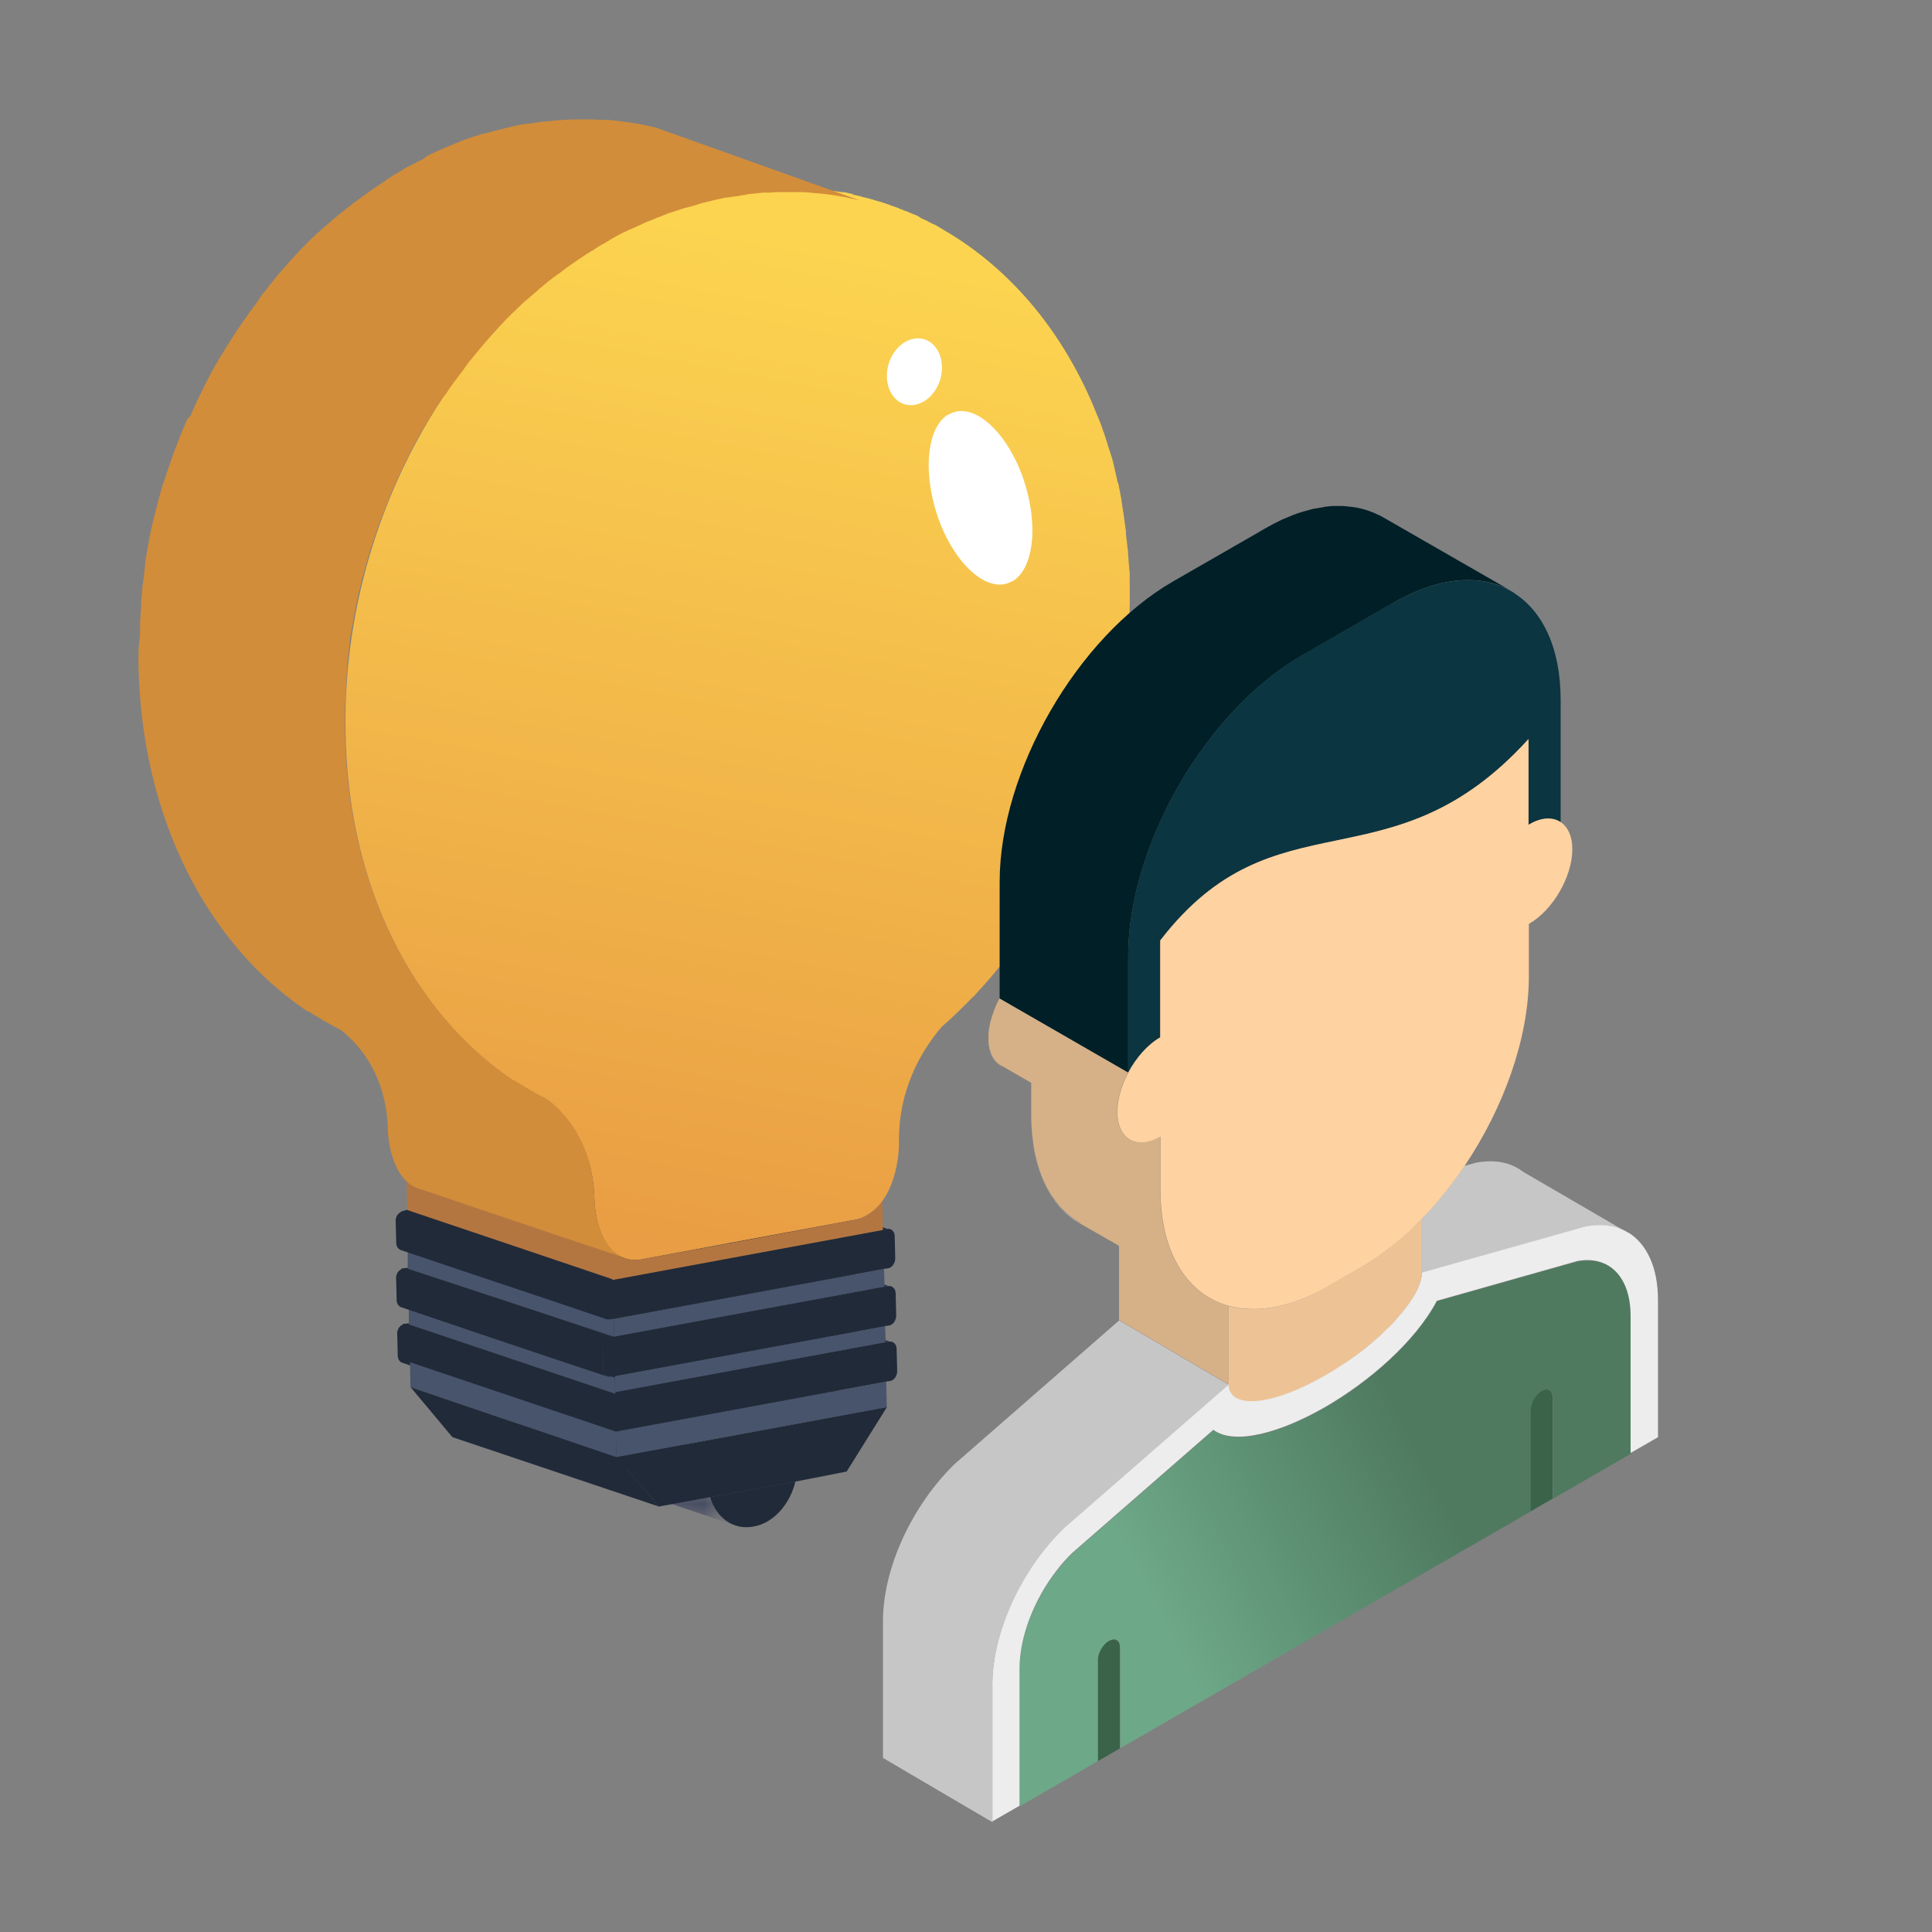 <svg width="70" height="70" viewBox="0 0 70 70" fill="none" xmlns="http://www.w3.org/2000/svg">
<rect x="0" y="0" width="70" height="70" fill="#808080" stroke="none"/>
<mask id="mask0_3073_35528" style="mask-type:luminance" maskUnits="userSpaceOnUse" x="18" y="51" width="9" height="5">
<path d="M26.642 55.269C24.148 54.424 21.654 53.579 19.16 52.754C18.741 52.613 18.402 52.231 18.242 51.728L25.725 54.243C25.884 54.746 26.203 55.128 26.642 55.269Z" fill="white"/>
</mask>
<g mask="url(#mask0_3073_35528)">
<path d="M26.642 55.269L19.16 52.754C18.741 52.613 18.402 52.231 18.242 51.728L25.725 54.243C25.884 54.746 26.203 55.128 26.642 55.269Z" fill="#293253"/>
</g>
<path d="M25.725 54.243L18.242 51.728L21.335 51.145L28.817 53.68L25.725 54.243Z" fill="#212A39"/>
<path d="M28.819 53.68C28.62 54.505 28.021 55.189 27.303 55.309C26.565 55.45 25.946 54.987 25.727 54.243L28.819 53.68Z" fill="#212A39"/>
<path d="M27.248 51.889L19.766 49.354L24.654 48.448L32.136 50.983L27.248 51.889Z" fill="#212A39"/>
<path d="M23.874 54.585L16.391 52.07L14.875 50.259L22.337 52.794L23.874 54.585Z" fill="#212A39"/>
<path d="M22.337 52.794L14.875 50.259L19.764 49.353L27.246 51.889L22.337 52.794Z" fill="#212A39"/>
<path d="M27.244 51.889L32.133 50.983L30.676 53.317L28.821 53.68L25.728 54.243L23.872 54.585L22.336 52.794L27.244 51.889Z" fill="#212A39"/>
<mask id="mask1_3073_35528" style="mask-type:luminance" maskUnits="userSpaceOnUse" x="24" y="46" width="9" height="3">
<path d="M24.865 46.094C27.36 46.939 29.854 47.784 32.348 48.609C32.308 48.589 32.288 48.589 32.248 48.609L24.766 46.094C24.786 46.074 24.826 46.074 24.865 46.094Z" fill="white"/>
</mask>
<g mask="url(#mask1_3073_35528)">
<path d="M32.228 48.609L24.766 46.094C24.786 46.094 24.805 46.094 24.826 46.094L32.308 48.609C32.268 48.609 32.248 48.609 32.228 48.609Z" fill="#2F385A"/>
<path d="M32.287 48.609L24.805 46.094C24.825 46.094 24.825 46.094 24.845 46.094L32.327 48.609C32.327 48.609 32.307 48.609 32.287 48.609Z" fill="#2E3759"/>
</g>
<path d="M32.092 48.629L24.609 46.114L24.769 46.094L32.231 48.609L32.092 48.629Z" fill="#212A39"/>
<path d="M22.332 52.794L22.312 51.869L32.109 50.058L32.129 50.984L27.241 51.889L22.332 52.794Z" fill="#48546B"/>
<path d="M22.314 51.869L14.852 49.354L24.628 47.543L32.111 50.058L22.314 51.869Z" fill="#404B5F"/>
<path d="M22.295 50.44L14.812 47.925L24.609 46.114L32.092 48.629L22.295 50.44Z" fill="#212A39"/>
<path d="M21.913 50.702C21.933 50.662 21.953 50.621 21.973 50.601C21.993 50.581 22.013 50.561 22.033 50.541L22.053 50.521C22.073 50.501 22.112 50.48 22.132 50.48L22.292 50.46L14.81 47.945L14.65 47.965H14.63C14.61 47.965 14.61 47.965 14.59 47.986L14.57 48.006C14.57 48.006 14.55 48.026 14.53 48.026C14.53 48.026 14.51 48.026 14.51 48.046C14.49 48.066 14.49 48.066 14.47 48.086L14.45 48.106C14.45 48.126 14.431 48.126 14.431 48.147C14.431 48.167 14.411 48.167 14.411 48.187C14.411 48.207 14.411 48.227 14.391 48.247C14.391 48.267 14.391 48.287 14.391 48.307L14.411 49.112C14.411 49.233 14.47 49.334 14.57 49.374C17.064 50.219 19.558 51.064 22.053 51.889C21.953 51.849 21.893 51.768 21.893 51.627L21.873 50.823C21.893 50.802 21.893 50.762 21.913 50.702Z" fill="#212A39"/>
<path d="M32.227 48.609C32.367 48.589 32.486 48.71 32.486 48.871L32.507 49.675C32.507 49.857 32.387 50.018 32.247 50.038L32.087 50.058L22.291 51.869L22.131 51.889C21.991 51.909 21.872 51.788 21.872 51.627L21.852 50.822C21.852 50.641 21.971 50.48 22.111 50.46L22.271 50.44L32.068 48.629L32.227 48.609Z" fill="#212A39"/>
<path d="M22.334 52.795L14.871 50.259L14.852 49.354L22.314 51.869L22.334 52.795Z" fill="#48546B"/>
<mask id="mask2_3073_35528" style="mask-type:luminance" maskUnits="userSpaceOnUse" x="24" y="44" width="9" height="3">
<path d="M24.826 44.082C27.32 44.927 29.815 45.772 32.309 46.597C32.269 46.577 32.249 46.577 32.209 46.597L24.727 44.082C24.767 44.062 24.786 44.062 24.826 44.082Z" fill="white"/>
</mask>
<g mask="url(#mask2_3073_35528)">
<path d="M32.185 46.597L24.703 44.082C24.723 44.082 24.743 44.082 24.763 44.082L32.245 46.597C32.225 46.577 32.205 46.577 32.185 46.597Z" fill="#2F385A"/>
<path d="M32.248 46.577L24.766 44.062C24.786 44.062 24.786 44.062 24.805 44.062L32.288 46.577C32.288 46.597 32.268 46.577 32.248 46.577Z" fill="#2E3759"/>
</g>
<path d="M32.053 46.617L24.57 44.102L24.73 44.062L32.192 46.597L32.053 46.617Z" fill="#212A39"/>
<path d="M22.293 50.44L22.273 49.857L32.07 48.046L32.09 48.629L22.293 50.44Z" fill="#48546B"/>
<path d="M22.275 49.857L14.812 47.342L24.609 45.511L32.072 48.046L22.275 49.857Z" fill="#404B5F"/>
<path d="M22.295 50.501L14.812 47.986V47.402L22.275 49.917L22.295 50.501Z" fill="#48546B"/>
<path d="M22.256 48.428L14.773 45.913L24.57 44.102L32.053 46.617L22.256 48.428Z" fill="#212A39"/>
<path d="M21.874 48.69C21.894 48.649 21.914 48.609 21.934 48.589C21.954 48.569 21.974 48.549 21.994 48.529C21.994 48.529 22.014 48.508 22.034 48.508C22.053 48.488 22.093 48.468 22.113 48.468L22.253 48.448L14.771 45.933L14.611 45.953H14.591C14.571 45.953 14.571 45.953 14.551 45.973C14.551 45.973 14.531 45.973 14.531 45.993C14.511 45.993 14.511 46.014 14.491 46.014L14.471 46.034C14.451 46.054 14.451 46.054 14.431 46.074L14.411 46.094C14.411 46.114 14.392 46.114 14.392 46.134C14.392 46.154 14.392 46.154 14.371 46.175C14.371 46.195 14.371 46.215 14.352 46.235C14.352 46.255 14.352 46.275 14.352 46.295L14.371 47.1C14.371 47.221 14.431 47.321 14.531 47.362C17.025 48.207 19.519 49.052 22.014 49.877C21.914 49.837 21.854 49.756 21.854 49.615L21.834 48.81C21.854 48.77 21.854 48.73 21.874 48.69Z" fill="#212A39"/>
<path d="M32.191 46.597C32.331 46.577 32.451 46.698 32.451 46.859L32.471 47.664C32.471 47.845 32.351 48.006 32.212 48.026L32.072 48.046L22.275 49.857L22.115 49.877C21.976 49.897 21.856 49.797 21.856 49.615L21.836 48.811C21.836 48.63 21.956 48.469 22.095 48.449L22.235 48.428L32.032 46.617L32.191 46.597Z" fill="#212A39"/>
<mask id="mask3_3073_35528" style="mask-type:luminance" maskUnits="userSpaceOnUse" x="24" y="41" width="9" height="4">
<path d="M24.787 42.01L32.27 44.525C32.23 44.505 32.21 44.505 32.17 44.525L24.688 42.01C24.727 41.99 24.747 41.99 24.787 42.01Z" fill="white"/>
</mask>
<g mask="url(#mask3_3073_35528)">
<path d="M32.146 44.525L24.664 42.01C24.684 42.01 24.704 42.01 24.724 42.01L32.206 44.525C32.186 44.525 32.166 44.525 32.146 44.525Z" fill="#2F385A"/>
<path d="M32.209 44.525L24.727 42.01C24.747 42.01 24.767 42.01 24.767 42.01L32.249 44.525C32.249 44.525 32.229 44.525 32.209 44.525Z" fill="#2E3759"/>
</g>
<path d="M32.014 44.545L24.531 42.03L24.691 42.01L32.153 44.525L32.014 44.545Z" fill="#212A39"/>
<path d="M22.254 48.428L22.234 47.785L32.031 45.974L32.051 46.617L22.254 48.428Z" fill="#48546B"/>
<path d="M22.236 47.784L14.773 45.269L24.57 43.459L32.033 45.974L22.236 47.784Z" fill="#404B5F"/>
<path d="M22.256 48.428L14.773 45.969V45.269L22.236 47.784L22.256 48.428Z" fill="#48546B"/>
<path d="M22.22 46.356L14.758 43.841L24.535 42.03L32.017 44.545L22.22 46.356Z" fill="#212A39"/>
<path d="M21.838 46.617C21.858 46.577 21.858 46.537 21.898 46.517C21.918 46.497 21.938 46.477 21.958 46.456C21.958 46.456 21.978 46.436 21.998 46.436C22.018 46.416 22.058 46.396 22.078 46.396L22.237 46.376L14.824 43.805L14.595 43.881H14.575C14.555 43.881 14.555 43.881 14.536 43.901L14.515 43.921C14.496 43.921 14.496 43.941 14.476 43.941L14.456 43.962C14.436 43.982 14.436 43.982 14.416 44.002L14.396 44.022C14.396 44.042 14.376 44.042 14.376 44.062C14.376 44.082 14.356 44.082 14.356 44.102C14.356 44.123 14.356 44.143 14.336 44.163C14.336 44.183 14.336 44.203 14.336 44.223L14.356 45.028C14.356 45.149 14.416 45.249 14.515 45.289C17.01 46.135 19.504 46.959 21.998 47.805C21.898 47.764 21.838 47.684 21.838 47.543L21.818 46.738C21.818 46.718 21.818 46.658 21.838 46.617Z" fill="#212A39"/>
<path d="M32.157 44.525C32.297 44.505 32.416 44.625 32.416 44.786L32.436 45.591C32.436 45.772 32.316 45.933 32.177 45.953L32.017 45.973L22.22 47.784L22.061 47.804C21.921 47.824 21.801 47.704 21.801 47.543L21.781 46.738C21.781 46.557 21.901 46.396 22.041 46.376L22.2 46.356L31.997 44.545L32.157 44.525Z" fill="#212A39"/>
<mask id="mask4_3073_35528" style="mask-type:luminance" maskUnits="userSpaceOnUse" x="24" y="40" width="8" height="4">
<path d="M24.508 40.963L31.99 43.458C31.99 43.458 31.99 43.478 31.97 43.478C29.476 42.654 27.002 41.808 24.508 40.963Z" fill="white"/>
</mask>
<g mask="url(#mask4_3073_35528)">
<path d="M31.928 43.559L24.445 41.044C24.465 41.024 24.485 40.983 24.505 40.963L31.988 43.478C31.968 43.499 31.948 43.539 31.928 43.559Z" fill="#323E60"/>
</g>
<mask id="mask5_3073_35528" style="mask-type:luminance" maskUnits="userSpaceOnUse" x="23" y="40" width="9" height="5">
<path d="M24.512 40.963C27.006 41.808 29.5 42.654 31.994 43.478C31.774 43.78 31.475 44.042 31.076 44.163L23.594 41.648C23.993 41.527 24.292 41.285 24.512 40.963Z" fill="white"/>
</mask>
<g mask="url(#mask5_3073_35528)">
<path d="M31.053 44.183L23.57 41.667C23.65 41.647 23.75 41.607 23.83 41.567L31.312 44.082C31.232 44.122 31.152 44.142 31.053 44.183Z" fill="#394569"/>
<path d="M31.314 44.082L23.852 41.547C24.011 41.466 24.151 41.366 24.271 41.245L31.753 43.76C31.613 43.901 31.474 44.002 31.314 44.082Z" fill="#374366"/>
<path d="M31.732 43.78L24.25 41.265C24.33 41.205 24.39 41.124 24.45 41.044L31.932 43.559C31.872 43.639 31.792 43.72 31.732 43.78Z" fill="#344063"/>
<path d="M31.928 43.559L24.445 41.044C24.465 41.024 24.485 40.983 24.505 40.963L31.988 43.478C31.968 43.499 31.948 43.539 31.928 43.559Z" fill="#323E60"/>
</g>
<path d="M27.1 44.907L19.617 42.392L23.588 41.648L31.05 44.183L27.1 44.907Z" fill="#404B5F"/>
<mask id="mask6_3073_35528" style="mask-type:luminance" maskUnits="userSpaceOnUse" x="15" y="43" width="9" height="3">
<path d="M15.195 43.056C15.335 43.096 15.495 43.117 15.674 43.117L23.157 45.632C22.977 45.652 22.817 45.611 22.678 45.571C20.423 44.827 17.43 43.821 15.195 43.056Z" fill="white"/>
</mask>
<g mask="url(#mask6_3073_35528)">
<path d="M22.678 45.591L15.195 43.056C15.215 43.056 15.215 43.056 15.235 43.076L22.718 45.591C22.698 45.591 22.678 45.591 22.678 45.591Z" fill="#323E60"/>
<path d="M22.701 45.591L15.219 43.076C15.299 43.096 15.378 43.116 15.478 43.116L22.96 45.632C22.861 45.632 22.781 45.611 22.701 45.591Z" fill="#344063"/>
<path d="M22.959 45.652L15.477 43.137C15.536 43.137 15.596 43.137 15.676 43.137L23.159 45.652C23.079 45.652 23.019 45.652 22.959 45.652Z" fill="#374366"/>
</g>
<path d="M23.154 45.652L15.672 43.116L19.623 42.392L27.105 44.907L23.154 45.652Z" fill="#404B5F"/>
<path d="M31.051 44.183C31.47 44.062 31.749 43.8 31.969 43.478L31.989 44.565L22.192 46.376L22.172 45.289C22.391 45.531 22.711 45.672 23.13 45.651L27.08 44.927L31.051 44.183Z" fill="#B47641"/>
<path d="M22.217 46.356L14.754 43.841L14.734 42.774L22.197 45.289L22.217 46.356Z" fill="#B47641"/>
<path d="M40.932 21.292C40.932 21.231 40.932 21.171 40.932 21.111C40.913 20.628 40.892 20.144 40.833 19.681C40.873 20.144 40.913 20.607 40.932 21.05C40.932 20.99 40.932 20.93 40.932 20.829C40.932 20.768 40.932 20.708 40.913 20.607C40.913 20.547 40.913 20.507 40.892 20.386C40.892 20.326 40.892 20.285 40.873 20.064C40.873 20.024 40.873 19.963 40.853 19.863C40.853 19.802 40.833 19.722 40.833 19.661C40.813 19.52 40.793 19.4 40.793 19.259C40.793 19.239 40.793 19.239 40.793 19.218C40.773 19.138 40.773 19.037 40.753 18.957C40.753 18.896 40.733 18.856 40.733 18.796C40.713 18.615 40.673 18.433 40.653 18.272C40.653 18.212 40.633 18.172 40.633 18.111C40.593 17.93 40.573 17.769 40.533 17.588C40.533 17.548 40.513 17.508 40.493 17.467C40.454 17.286 40.414 17.105 40.374 16.944C40.374 16.904 40.354 16.884 40.354 16.843C40.314 16.662 40.254 16.481 40.194 16.3C40.194 16.28 40.174 16.259 40.174 16.239C40.114 16.038 40.054 15.857 39.995 15.676C39.995 15.656 39.995 15.656 39.975 15.636C39.915 15.434 39.835 15.233 39.755 15.052C38.578 12.073 36.623 9.738 34.188 8.329C34.129 8.288 34.049 8.248 33.989 8.208C33.929 8.168 33.849 8.127 33.789 8.107C33.69 8.067 33.61 8.006 33.51 7.966C33.45 7.946 33.39 7.906 33.33 7.886H33.35C33.33 7.866 33.291 7.866 33.27 7.845C33.291 7.845 33.31 7.866 33.33 7.866C33.31 7.845 33.27 7.845 33.251 7.825C33.171 7.785 33.091 7.765 33.011 7.725C32.951 7.705 32.891 7.664 32.812 7.644C32.792 7.644 32.772 7.624 32.752 7.624C32.732 7.624 32.712 7.604 32.712 7.604C32.652 7.584 32.592 7.564 32.512 7.523C32.432 7.503 32.353 7.463 32.273 7.443C32.253 7.443 32.253 7.443 32.233 7.423C32.193 7.403 32.153 7.403 32.113 7.382C32.073 7.362 32.033 7.362 31.994 7.342C31.934 7.322 31.854 7.302 31.794 7.282C31.734 7.262 31.694 7.262 31.654 7.242C31.614 7.221 31.555 7.221 31.515 7.201C31.435 7.181 31.355 7.161 31.275 7.141C31.255 7.141 31.235 7.141 31.215 7.121C31.155 7.101 31.096 7.101 31.036 7.081C31.016 7.081 30.976 7.06 30.936 7.06H30.956C30.936 7.06 30.916 7.06 30.896 7.04C30.916 7.04 30.916 7.04 30.936 7.04C30.876 7.02 30.816 7.02 30.756 7C30.677 6.98 30.577 6.96 30.497 6.96C30.457 6.96 30.417 6.94 30.357 6.94C30.377 6.94 30.417 6.96 30.437 6.96C30.397 6.96 30.357 6.94 30.337 6.94H30.357C30.297 6.94 30.258 6.919 30.198 6.919C30.078 6.899 29.978 6.879 29.858 6.879C29.819 6.879 29.799 6.879 29.759 6.859C29.779 6.859 29.819 6.859 29.839 6.879H29.819C29.878 6.879 29.938 6.899 29.998 6.899C30.038 6.899 30.078 6.899 30.118 6.919C30.018 6.899 29.918 6.899 29.819 6.879C29.799 6.879 29.799 6.879 29.779 6.879C29.579 6.859 29.38 6.839 29.18 6.839C29.22 6.839 29.26 6.839 29.28 6.839C29.24 6.839 29.2 6.839 29.16 6.839H29.14C29.041 6.839 28.941 6.819 28.821 6.819C28.781 6.819 28.741 6.819 28.681 6.819C28.562 6.819 28.462 6.819 28.282 6.819C28.242 6.819 28.222 6.819 28.123 6.819C28.083 6.819 28.043 6.819 27.983 6.819C27.943 6.819 27.923 6.819 27.803 6.839C27.783 6.839 27.744 6.839 27.644 6.859C27.604 6.859 27.584 6.859 27.484 6.879C27.444 6.879 27.384 6.879 27.225 6.899C27.424 6.879 27.644 6.859 27.843 6.839C27.624 6.859 27.404 6.879 27.185 6.899C27.145 6.899 27.105 6.899 26.746 6.96C26.706 6.96 26.686 6.98 26.586 6.98C26.526 6.98 26.486 7 26.427 7C18.565 8.449 12.34 17.185 12.519 26.525C12.599 32.182 15.014 36.731 18.585 39.147C18.585 39.147 18.625 39.167 18.685 39.187C19.064 39.428 19.443 39.65 19.842 39.851C20.64 40.475 21.498 41.602 21.538 43.494C21.538 43.615 21.638 45.749 23.134 45.648L31.056 44.179C32.552 43.716 32.572 41.562 32.572 41.441C32.532 39.529 33.35 38.1 34.129 37.194C34.528 36.852 34.887 36.489 35.266 36.107C35.326 36.067 35.366 36.026 35.326 36.047C38.817 32.323 41.032 26.908 40.932 21.292ZM30.856 7.06C30.896 7.06 30.936 7.081 30.976 7.081C30.916 7.081 30.896 7.081 30.856 7.06Z" fill="url(#paint0_linear_3073_35528)"/>
<path d="M23.771 4.626C23.213 4.485 22.634 4.404 22.055 4.344C22.016 4.344 21.976 4.344 21.936 4.344H21.916C21.856 4.344 21.796 4.344 21.756 4.344H21.776C21.118 4.304 20.439 4.324 19.741 4.404C19.721 4.404 19.701 4.404 19.701 4.404C19.661 4.404 19.601 4.424 19.262 4.465C19.222 4.465 19.202 4.485 19.102 4.485C19.043 4.485 18.983 4.505 18.943 4.505C18.703 4.545 18.464 4.605 18.224 4.666C18.145 4.686 18.065 4.706 17.985 4.726C17.825 4.766 17.686 4.807 17.526 4.847C17.526 4.847 17.526 4.847 17.506 4.847C17.486 4.847 17.446 4.867 17.426 4.867C17.247 4.927 17.047 4.988 16.868 5.048C16.808 5.068 16.728 5.108 16.668 5.129C16.509 5.189 16.369 5.249 16.229 5.31C16.169 5.33 16.09 5.37 16.03 5.39C15.85 5.471 15.691 5.551 15.511 5.632C15.431 5.692 15.391 5.712 15.371 5.732C15.371 5.732 15.351 5.732 15.351 5.752C15.152 5.853 14.952 5.954 14.753 6.054C14.693 6.094 14.633 6.114 14.593 6.155C14.453 6.235 14.294 6.316 14.154 6.416C14.094 6.457 14.014 6.497 13.955 6.557C13.815 6.638 13.695 6.738 13.556 6.819C13.496 6.859 13.416 6.919 13.356 6.96C13.216 7.06 13.077 7.161 12.917 7.281C12.877 7.322 12.817 7.342 12.777 7.382C12.598 7.523 12.398 7.684 12.219 7.825C12.179 7.865 12.139 7.905 12.099 7.925C11.959 8.046 11.82 8.167 11.68 8.287C11.62 8.348 11.56 8.408 11.5 8.448C11.441 8.509 11.381 8.569 11.301 8.63C11.261 8.67 11.201 8.73 11.161 8.77C11.081 8.851 11.002 8.931 10.942 8.992C10.842 9.092 10.742 9.213 10.642 9.314C10.563 9.394 10.503 9.475 10.423 9.555C10.323 9.676 10.223 9.776 10.124 9.897C10.064 9.978 9.984 10.058 9.924 10.139C9.824 10.259 9.725 10.4 9.625 10.521C9.565 10.601 9.505 10.662 9.445 10.742C9.425 10.762 9.425 10.783 9.405 10.803C9.385 10.843 9.365 10.863 9.345 10.903C9.146 11.165 8.946 11.446 8.767 11.708C8.727 11.768 8.687 11.829 8.627 11.909C8.428 12.211 8.228 12.533 8.029 12.855C8.009 12.875 8.009 12.895 7.989 12.915C7.969 12.956 7.929 13.016 7.909 13.056C7.749 13.318 7.61 13.579 7.47 13.861C7.43 13.941 7.39 14.002 7.37 14.062C7.21 14.384 7.051 14.706 6.911 15.048C6.891 15.068 6.891 15.088 6.871 15.108C6.811 15.129 6.791 15.189 6.771 15.229C6.632 15.531 6.512 15.833 6.392 16.155C6.372 16.215 6.333 16.296 6.313 16.356C6.193 16.718 6.053 17.06 5.953 17.422C5.953 17.442 5.933 17.483 5.914 17.503C5.874 17.623 5.854 17.724 5.814 17.845C5.794 17.945 5.754 18.046 5.734 18.147C5.694 18.328 5.634 18.509 5.594 18.69C5.574 18.77 5.554 18.851 5.534 18.931C5.475 19.193 5.415 19.454 5.375 19.716C5.375 19.756 5.355 19.797 5.355 19.837C5.315 20.038 5.275 20.259 5.255 20.46C5.255 20.481 5.255 20.501 5.255 20.521C5.235 20.682 5.215 20.863 5.195 21.024C5.175 21.145 5.155 21.265 5.155 21.386C5.135 21.567 5.115 21.748 5.115 21.929C5.115 22.05 5.095 22.151 5.095 22.271C5.075 22.473 5.075 22.674 5.075 22.875C5.075 22.976 5.075 23.056 5.056 23.157C5.016 23.438 5.016 23.74 5.016 24.042C5.115 29.656 7.53 34.203 11.101 36.617C11.121 36.617 11.141 36.638 11.201 36.658C11.58 36.899 11.959 37.12 12.358 37.322C13.136 37.945 14.014 39.072 14.054 40.963C14.054 41.064 14.134 42.714 15.152 43.056C17.646 43.901 20.14 44.746 22.634 45.571C21.616 45.229 21.537 43.579 21.537 43.478C21.497 41.567 20.639 40.46 19.841 39.837C19.442 39.636 19.062 39.414 18.683 39.173C18.624 39.153 18.604 39.132 18.584 39.132C15.012 36.718 12.598 32.171 12.498 26.557C12.498 26.255 12.498 25.974 12.498 25.672C12.498 25.571 12.498 25.471 12.518 25.39C12.518 25.189 12.538 24.988 12.538 24.806C12.538 24.686 12.558 24.585 12.558 24.465C12.578 24.283 12.578 24.102 12.598 23.921C12.618 23.8 12.638 23.68 12.638 23.559C12.658 23.398 12.678 23.217 12.697 23.056C12.737 22.835 12.777 22.613 12.817 22.392C12.817 22.352 12.837 22.312 12.837 22.271C12.897 22.01 12.937 21.748 12.997 21.487C13.017 21.406 13.037 21.326 13.057 21.245C13.097 21.064 13.136 20.883 13.196 20.722C13.216 20.622 13.256 20.521 13.276 20.42C13.316 20.279 13.356 20.139 13.396 19.998C13.516 19.636 13.635 19.273 13.755 18.931C13.775 18.871 13.815 18.791 13.835 18.73C13.955 18.428 14.074 18.127 14.194 17.825C14.234 17.744 14.254 17.684 14.294 17.603C14.433 17.281 14.593 16.939 14.753 16.617C14.793 16.557 14.832 16.477 14.852 16.416C14.992 16.155 15.132 15.873 15.291 15.611C15.331 15.551 15.371 15.471 15.411 15.41C15.611 15.088 15.79 14.766 16.01 14.464C16.05 14.404 16.09 14.344 16.149 14.283C16.329 14.002 16.529 13.74 16.728 13.479C16.768 13.438 16.808 13.378 16.828 13.338C16.888 13.257 16.948 13.177 17.007 13.096C17.107 12.976 17.207 12.855 17.307 12.734C17.366 12.654 17.446 12.573 17.506 12.493C17.606 12.372 17.706 12.271 17.805 12.151C17.885 12.07 17.945 11.99 18.025 11.909C18.125 11.809 18.224 11.688 18.324 11.587C18.404 11.507 18.484 11.426 18.544 11.366C18.663 11.265 18.763 11.145 18.883 11.044C18.943 10.984 19.003 10.923 19.062 10.883C19.202 10.762 19.342 10.642 19.482 10.521C19.521 10.481 19.561 10.44 19.601 10.42C19.781 10.259 19.96 10.118 20.16 9.978C20.2 9.937 20.26 9.917 20.3 9.877C20.439 9.776 20.579 9.656 20.739 9.555C20.798 9.515 20.878 9.454 20.938 9.414C21.078 9.334 21.198 9.233 21.337 9.153C21.397 9.112 21.477 9.072 21.537 9.032C21.676 8.931 21.836 8.851 21.976 8.77C22.035 8.73 22.075 8.71 22.135 8.67C22.335 8.549 22.534 8.448 22.754 8.348C22.794 8.328 22.814 8.308 22.854 8.308C23.033 8.227 23.193 8.147 23.372 8.066C23.432 8.046 23.512 8.006 23.572 7.986C23.712 7.925 23.871 7.865 24.031 7.805C24.091 7.784 24.171 7.744 24.23 7.724C24.41 7.664 24.609 7.603 24.789 7.543C24.809 7.543 24.849 7.523 24.869 7.523C25.029 7.483 25.188 7.442 25.348 7.382C25.427 7.362 25.507 7.342 25.587 7.322C25.827 7.261 26.066 7.201 26.305 7.161C26.365 7.161 26.425 7.141 26.465 7.141C26.565 7.12 26.605 7.12 26.625 7.12C26.724 7.1 26.784 7.1 26.844 7.08C27.004 7.06 27.044 7.06 27.064 7.04C27.263 7.02 27.443 7 27.642 6.98C27.702 6.98 27.762 6.98 27.822 6.98C27.962 6.98 28.081 6.96 28.201 6.96C28.281 6.96 28.341 6.96 28.421 6.96C28.54 6.96 28.64 6.96 28.76 6.96C28.84 6.96 28.919 6.96 28.979 6.96C29.179 6.96 29.358 6.98 29.558 7C29.797 7.02 30.017 7.04 30.256 7.08C30.296 7.08 30.336 7.1 30.376 7.1C30.635 7.141 30.895 7.201 31.154 7.261L23.771 4.626ZM29.418 6.879C29.458 6.879 29.498 6.879 29.538 6.879C29.558 6.879 29.578 6.879 29.618 6.879C29.538 6.879 29.478 6.879 29.418 6.879Z" fill="#D28D3A"/>
<path d="M34.129 13.278C34.109 12.614 33.65 12.171 33.111 12.272C32.553 12.372 32.114 12.996 32.133 13.66C32.153 14.324 32.612 14.767 33.151 14.666C33.71 14.565 34.149 13.942 34.129 13.278Z" fill="white"/>
<path d="M36.964 17.04C36.385 15.632 35.428 14.767 34.669 14.908C34.55 14.928 34.43 14.988 34.31 15.048C33.512 15.592 33.432 17.382 34.091 19.032C34.669 20.441 35.627 21.306 36.385 21.165C36.505 21.145 36.625 21.085 36.744 21.024C37.542 20.461 37.622 18.69 36.964 17.04Z" fill="white"/>
<path d="M50.502 47.923C50.523 47.897 50.549 47.87 50.57 47.844C50.486 47.939 50.391 48.033 50.297 48.128C50.37 48.059 50.433 47.991 50.502 47.923Z" fill="#C6C6C6"/>
<path d="M59.003 44.669L58.984 44.657C58.984 44.657 58.997 44.663 59.003 44.669Z" fill="#C6C6C6"/>
<path d="M48.625 18.338C48.751 18.338 48.872 18.354 48.993 18.375C48.872 18.359 48.751 18.343 48.625 18.338Z" fill="#C6C6C6"/>
<path d="M47.008 18.605C47.102 18.574 47.197 18.553 47.286 18.521C47.192 18.548 47.102 18.569 47.008 18.605Z" fill="#C6C6C6"/>
<path d="M47.57 18.443C47.681 18.416 47.786 18.406 47.891 18.39C47.786 18.406 47.681 18.422 47.57 18.443Z" fill="#C6C6C6"/>
<path d="M49.974 48.433C50.069 48.349 50.158 48.265 50.242 48.175C50.153 48.259 50.063 48.349 49.969 48.433H49.974Z" fill="#C6C6C6"/>
<path d="M48.109 18.358C48.23 18.348 48.346 18.343 48.461 18.343C48.346 18.343 48.23 18.343 48.109 18.358Z" fill="#C6C6C6"/>
<path d="M45.927 19.094C45.885 19.12 45.843 19.136 45.801 19.162L45.602 19.277L45.796 19.162C45.838 19.136 45.88 19.12 45.922 19.094H45.927Z" fill="#C6C6C6"/>
<path d="M36.269 38.618H36.264C36.128 38.534 36.017 38.408 35.938 38.24C35.933 38.224 35.928 38.203 35.923 38.182C35.897 38.109 35.865 38.041 35.849 37.956C35.828 37.851 35.818 37.736 35.818 37.615C35.818 37.337 35.881 37.043 35.975 36.754C35.876 37.048 35.812 37.342 35.812 37.62C35.812 38.13 35.996 38.482 36.296 38.639L36.275 38.629L36.269 38.618Z" fill="#C6C6C6"/>
<path d="M51.521 44.153V46.117L57.45 44.447C58.032 44.331 58.542 44.41 58.957 44.651L55.202 42.467C54.845 42.189 54.398 42.052 53.884 42.078H53.873C53.747 42.084 53.616 42.099 53.48 42.126L53.059 42.241C52.797 42.635 52.513 43.018 52.214 43.381C51.988 43.654 51.757 43.911 51.516 44.163L51.521 44.153Z" fill="#C6C6C6"/>
<path d="M48.99 49.22C49.016 49.199 49.042 49.178 49.068 49.162C49.026 49.194 48.984 49.225 48.938 49.256C48.953 49.246 48.969 49.235 48.99 49.22Z" fill="#C6C6C6"/>
<path d="M39.1 44.31C39.027 44.268 38.958 44.215 38.89 44.163C38.811 44.105 38.733 44.042 38.654 43.974C38.591 43.916 38.528 43.858 38.47 43.795C38.391 43.711 38.318 43.617 38.244 43.522C38.202 43.464 38.15 43.407 38.113 43.344C38.008 43.186 37.913 43.013 37.829 42.829C37.803 42.766 37.782 42.703 37.756 42.635C37.698 42.493 37.645 42.346 37.603 42.194C37.583 42.115 37.562 42.031 37.541 41.952C37.504 41.794 37.472 41.627 37.446 41.453C37.435 41.374 37.42 41.296 37.414 41.217C37.388 40.96 37.367 40.692 37.367 40.413V39.253V40.419C37.367 42.356 38.05 43.717 39.153 44.352C39.153 44.352 39.121 44.326 39.105 44.315L39.1 44.31Z" fill="#C6C6C6"/>
<path d="M48.727 49.41C48.727 49.41 48.743 49.399 48.754 49.394C48.738 49.404 48.722 49.415 48.711 49.425C48.716 49.425 48.722 49.42 48.732 49.415L48.727 49.41Z" fill="#C6C6C6"/>
<path d="M54.88 21.483L54.797 21.436C54.828 21.452 54.854 21.478 54.88 21.494V21.483Z" fill="#633E1D"/>
<path d="M40.877 38.865V34.638C40.877 30.631 43.691 25.758 47.162 23.757L50.471 21.846C52.135 20.885 53.642 20.79 54.745 21.404L50.14 18.758C50.14 18.758 50.113 18.742 50.103 18.737C50.092 18.732 50.077 18.721 50.066 18.716L49.977 18.669C49.977 18.669 49.945 18.663 49.935 18.653C49.819 18.595 49.699 18.543 49.573 18.501C49.546 18.49 49.515 18.485 49.489 18.474C49.368 18.438 49.247 18.406 49.121 18.385C49.084 18.38 49.042 18.375 49 18.369C48.879 18.354 48.759 18.338 48.633 18.332C48.58 18.332 48.522 18.332 48.47 18.332C48.354 18.332 48.239 18.332 48.118 18.348C48.044 18.354 47.971 18.369 47.897 18.385C47.792 18.401 47.687 18.416 47.577 18.438C47.483 18.459 47.388 18.49 47.288 18.516C47.194 18.543 47.105 18.564 47.01 18.6C46.889 18.642 46.768 18.695 46.642 18.747C46.569 18.779 46.495 18.805 46.417 18.842C46.259 18.915 46.096 19.005 45.934 19.094C45.892 19.12 45.849 19.136 45.807 19.162L45.613 19.278L42.499 21.068C39.028 23.074 36.219 27.948 36.219 31.954V36.181L40.882 38.865H40.877Z" fill="#011F27"/>
<path d="M35.844 37.951C35.859 38.035 35.886 38.108 35.917 38.176C35.891 38.108 35.859 38.035 35.844 37.951Z" fill="#633E1D"/>
<path d="M37.539 41.952C37.56 42.036 37.581 42.115 37.602 42.194C37.581 42.115 37.56 42.031 37.539 41.952Z" fill="#633E1D"/>
<path d="M37.414 41.217C37.425 41.301 37.435 41.375 37.446 41.454C37.435 41.375 37.419 41.296 37.414 41.217Z" fill="#633E1D"/>
<path d="M38.891 44.169C38.959 44.221 39.026 44.268 39.1 44.315C39.026 44.273 38.959 44.221 38.891 44.169Z" fill="#633E1D"/>
<path d="M38.117 43.349C38.159 43.412 38.206 43.464 38.248 43.527C38.206 43.469 38.154 43.412 38.117 43.349Z" fill="#633E1D"/>
<path d="M57.168 45.702L52.063 47.146C51.281 48.627 49.601 50.081 48.015 50.995C46.424 51.914 44.754 52.397 43.966 51.82L38.862 56.273C38.663 56.472 38.468 56.682 38.295 56.908C37.465 57.969 36.945 59.318 36.945 60.474V62.002V65.447L39.791 63.803V60.138C39.791 59.943 39.891 59.728 40.033 59.576C40.08 59.523 40.133 59.481 40.185 59.45C40.233 59.423 40.28 59.408 40.322 59.402C40.327 59.402 40.332 59.397 40.343 59.397C40.485 59.381 40.584 59.486 40.584 59.681V63.346L55.466 54.76V51.095C55.466 50.838 55.645 50.533 55.865 50.407C56.033 50.313 56.17 50.344 56.233 50.475C56.254 50.517 56.264 50.575 56.264 50.638V54.303L59.1 52.665V47.697C59.1 46.295 58.334 45.502 57.184 45.707L57.168 45.702Z" fill="url(#paint1_linear_3073_35528)"/>
<path d="M40.317 59.407C40.275 59.413 40.228 59.428 40.18 59.455C40.123 59.486 40.07 59.528 40.023 59.581C39.881 59.733 39.781 59.948 39.781 60.142V63.808L40.574 63.351V59.686C40.574 59.491 40.474 59.392 40.333 59.402C40.327 59.402 40.322 59.407 40.312 59.407H40.317Z" fill="#3A634A"/>
<path d="M55.86 50.402C55.639 50.528 55.461 50.832 55.461 51.09V54.755L56.254 54.298V50.633C56.254 50.57 56.243 50.517 56.222 50.47C56.165 50.339 56.023 50.307 55.855 50.402H55.86Z" fill="#3A634A"/>
<path d="M51.518 44.152C50.83 44.867 50.079 45.476 49.292 45.927L48.115 46.605C47.06 47.214 46.067 47.476 45.206 47.429C44.965 47.419 44.728 47.377 44.508 47.319V50.165C44.508 51.105 46.078 50.968 48.016 49.85C48.016 49.85 48.021 49.85 48.026 49.845C48.257 49.708 48.483 49.566 48.703 49.419C48.719 49.409 48.735 49.398 48.745 49.388C48.814 49.346 48.877 49.298 48.94 49.251C48.982 49.22 49.024 49.188 49.071 49.157C49.129 49.115 49.192 49.073 49.25 49.026C49.376 48.936 49.496 48.836 49.617 48.737C49.738 48.642 49.853 48.537 49.964 48.432C50.058 48.348 50.148 48.259 50.237 48.175C50.253 48.159 50.268 48.148 50.284 48.133C50.379 48.038 50.468 47.944 50.557 47.849C50.557 47.849 50.568 47.839 50.568 47.833C50.657 47.734 50.741 47.634 50.825 47.534C50.856 47.497 50.877 47.466 50.909 47.429C51.13 47.14 51.303 46.867 51.403 46.615C51.455 46.484 51.487 46.363 51.502 46.248C51.508 46.206 51.518 46.164 51.518 46.121V44.158V44.152Z" fill="#EDC396"/>
<path d="M40.544 45.15V47.828L44.514 50.16V47.314C43.012 46.899 42.035 45.407 42.035 43.086V41.18C41.174 41.679 40.476 41.275 40.476 40.282C40.476 39.825 40.628 39.321 40.875 38.864L36.212 36.176C36.112 36.36 36.038 36.549 35.97 36.738C35.87 37.026 35.812 37.326 35.812 37.599C35.812 37.725 35.823 37.835 35.844 37.94C35.86 38.024 35.886 38.098 35.917 38.166C35.923 38.182 35.928 38.208 35.933 38.224C36.012 38.392 36.122 38.518 36.259 38.602H36.264L36.285 38.612L37.362 39.232V40.392C37.362 40.676 37.383 40.939 37.409 41.196C37.419 41.28 37.43 41.353 37.44 41.432C37.467 41.605 37.498 41.774 37.535 41.931C37.556 42.015 37.577 42.094 37.598 42.173C37.64 42.325 37.692 42.472 37.75 42.614C37.776 42.677 37.797 42.745 37.824 42.808C37.908 42.992 38.002 43.165 38.107 43.323C38.149 43.386 38.197 43.438 38.239 43.501C38.312 43.596 38.386 43.69 38.464 43.774C38.522 43.837 38.585 43.895 38.648 43.953C38.722 44.021 38.8 44.084 38.885 44.142C38.953 44.194 39.021 44.242 39.094 44.289C39.11 44.299 39.126 44.31 39.142 44.32V44.336L40.528 45.129L40.544 45.15Z" fill="#D6B087"/>
<path d="M50.469 21.84L47.161 23.752C43.69 25.758 40.875 30.625 40.875 34.632V38.859C41.159 38.329 41.573 37.851 42.03 37.589V34.081C46.215 28.641 50.364 32.301 55.374 26.782V29.89C55.374 29.89 55.384 29.88 55.389 29.88C55.851 29.612 56.261 29.612 56.545 29.817V25.364C56.545 23.489 55.904 22.166 54.875 21.499C54.849 21.483 54.822 21.457 54.791 21.441C54.77 21.431 54.754 21.42 54.733 21.41C53.635 20.79 52.128 20.89 50.459 21.851L50.469 21.84Z" fill="#0B3540"/>
<path d="M55.398 29.875C55.398 29.875 55.387 29.885 55.382 29.885V26.776C50.372 32.295 46.224 28.635 42.039 34.075V37.583C41.577 37.851 41.167 38.324 40.883 38.854C40.883 38.854 40.883 38.859 40.883 38.865C40.637 39.322 40.484 39.826 40.484 40.282C40.484 41.275 41.183 41.679 42.044 41.18V43.087C42.044 45.408 43.021 46.899 44.523 47.314C44.743 47.377 44.979 47.414 45.221 47.424C46.087 47.471 47.075 47.209 48.13 46.6L49.306 45.922C50.094 45.465 50.845 44.861 51.533 44.147C51.775 43.901 52.005 43.638 52.231 43.365C52.531 43.003 52.809 42.619 53.077 42.225C54.484 40.125 55.393 37.615 55.393 35.378V33.472C55.393 33.472 55.403 33.472 55.408 33.466C56.27 32.968 56.968 31.76 56.968 30.767C56.968 30.305 56.816 29.98 56.569 29.801C56.285 29.596 55.87 29.596 55.414 29.864L55.398 29.875Z" fill="#FFD2A1"/>
<path d="M58.995 44.667C58.995 44.667 58.985 44.662 58.98 44.657C58.974 44.657 58.964 44.646 58.959 44.641C58.544 44.4 58.035 44.326 57.452 44.436L51.523 46.106C51.523 46.148 51.513 46.19 51.507 46.232C51.492 46.348 51.46 46.468 51.407 46.6C51.308 46.852 51.134 47.13 50.914 47.414C50.888 47.45 50.861 47.482 50.83 47.519C50.746 47.613 50.667 47.718 50.572 47.818C50.572 47.818 50.567 47.829 50.562 47.834C50.541 47.86 50.52 47.886 50.494 47.913C50.425 47.981 50.357 48.049 50.289 48.117C50.273 48.133 50.257 48.144 50.242 48.159C50.158 48.243 50.068 48.327 49.974 48.417C49.864 48.522 49.743 48.621 49.627 48.721C49.507 48.821 49.386 48.921 49.26 49.01C49.202 49.057 49.144 49.099 49.081 49.141C49.055 49.162 49.029 49.183 49.002 49.199C48.987 49.21 48.971 49.22 48.95 49.236C48.887 49.283 48.819 49.33 48.756 49.372C48.745 49.378 48.74 49.383 48.729 49.388C48.724 49.388 48.719 49.393 48.708 49.399C48.488 49.546 48.267 49.688 48.031 49.824C48.031 49.824 48.026 49.824 48.02 49.829C46.088 50.948 44.518 51.084 44.513 50.144L38.736 55.18L38.579 55.317C37.014 56.813 35.953 59.119 35.953 61.025V65.993L36.94 65.425V61.986V60.458C36.94 59.303 37.46 57.958 38.29 56.892C38.463 56.661 38.657 56.451 38.857 56.257L43.961 51.804C44.744 52.381 46.419 51.893 48.01 50.979C49.601 50.06 51.276 48.611 52.059 47.13L57.163 45.686C58.313 45.481 59.079 46.274 59.079 47.676V52.644L60.072 52.072V47.104C60.072 45.928 59.668 45.066 58.99 44.652L58.995 44.667Z" fill="#EDEDED"/>
<path d="M35.957 61.051C35.957 59.145 37.018 56.84 38.583 55.343L38.74 55.207L44.516 50.171C44.516 51.111 46.086 50.974 48.024 49.856C48.024 49.856 48.029 49.856 48.035 49.85C48.035 49.85 48.029 49.85 48.024 49.856C46.092 50.974 44.522 51.111 44.516 50.171L40.546 47.839V45.161V47.844L35.227 52.487L34.618 53.017C33.053 54.519 31.992 56.819 31.992 58.725V63.693L35.962 66.024V61.056L35.957 61.051Z" fill="#C6C6C6"/>
<defs>
<linearGradient id="paint0_linear_3073_35528" x1="33.595" y1="9.71" x2="26.72" y2="45.651" gradientUnits="userSpaceOnUse">
<stop stop-color="#FCD450"/>
<stop offset="1" stop-color="#E99D44"/>
</linearGradient>
<linearGradient id="paint1_linear_3073_35528" x1="56.158" y1="54.959" x2="42.045" y2="62.112" gradientUnits="userSpaceOnUse">
<stop offset="0.197" stop-color="#4F7A60"/>
<stop offset="0.904" stop-color="#6DA888"/>
</linearGradient>
</defs>
</svg>
